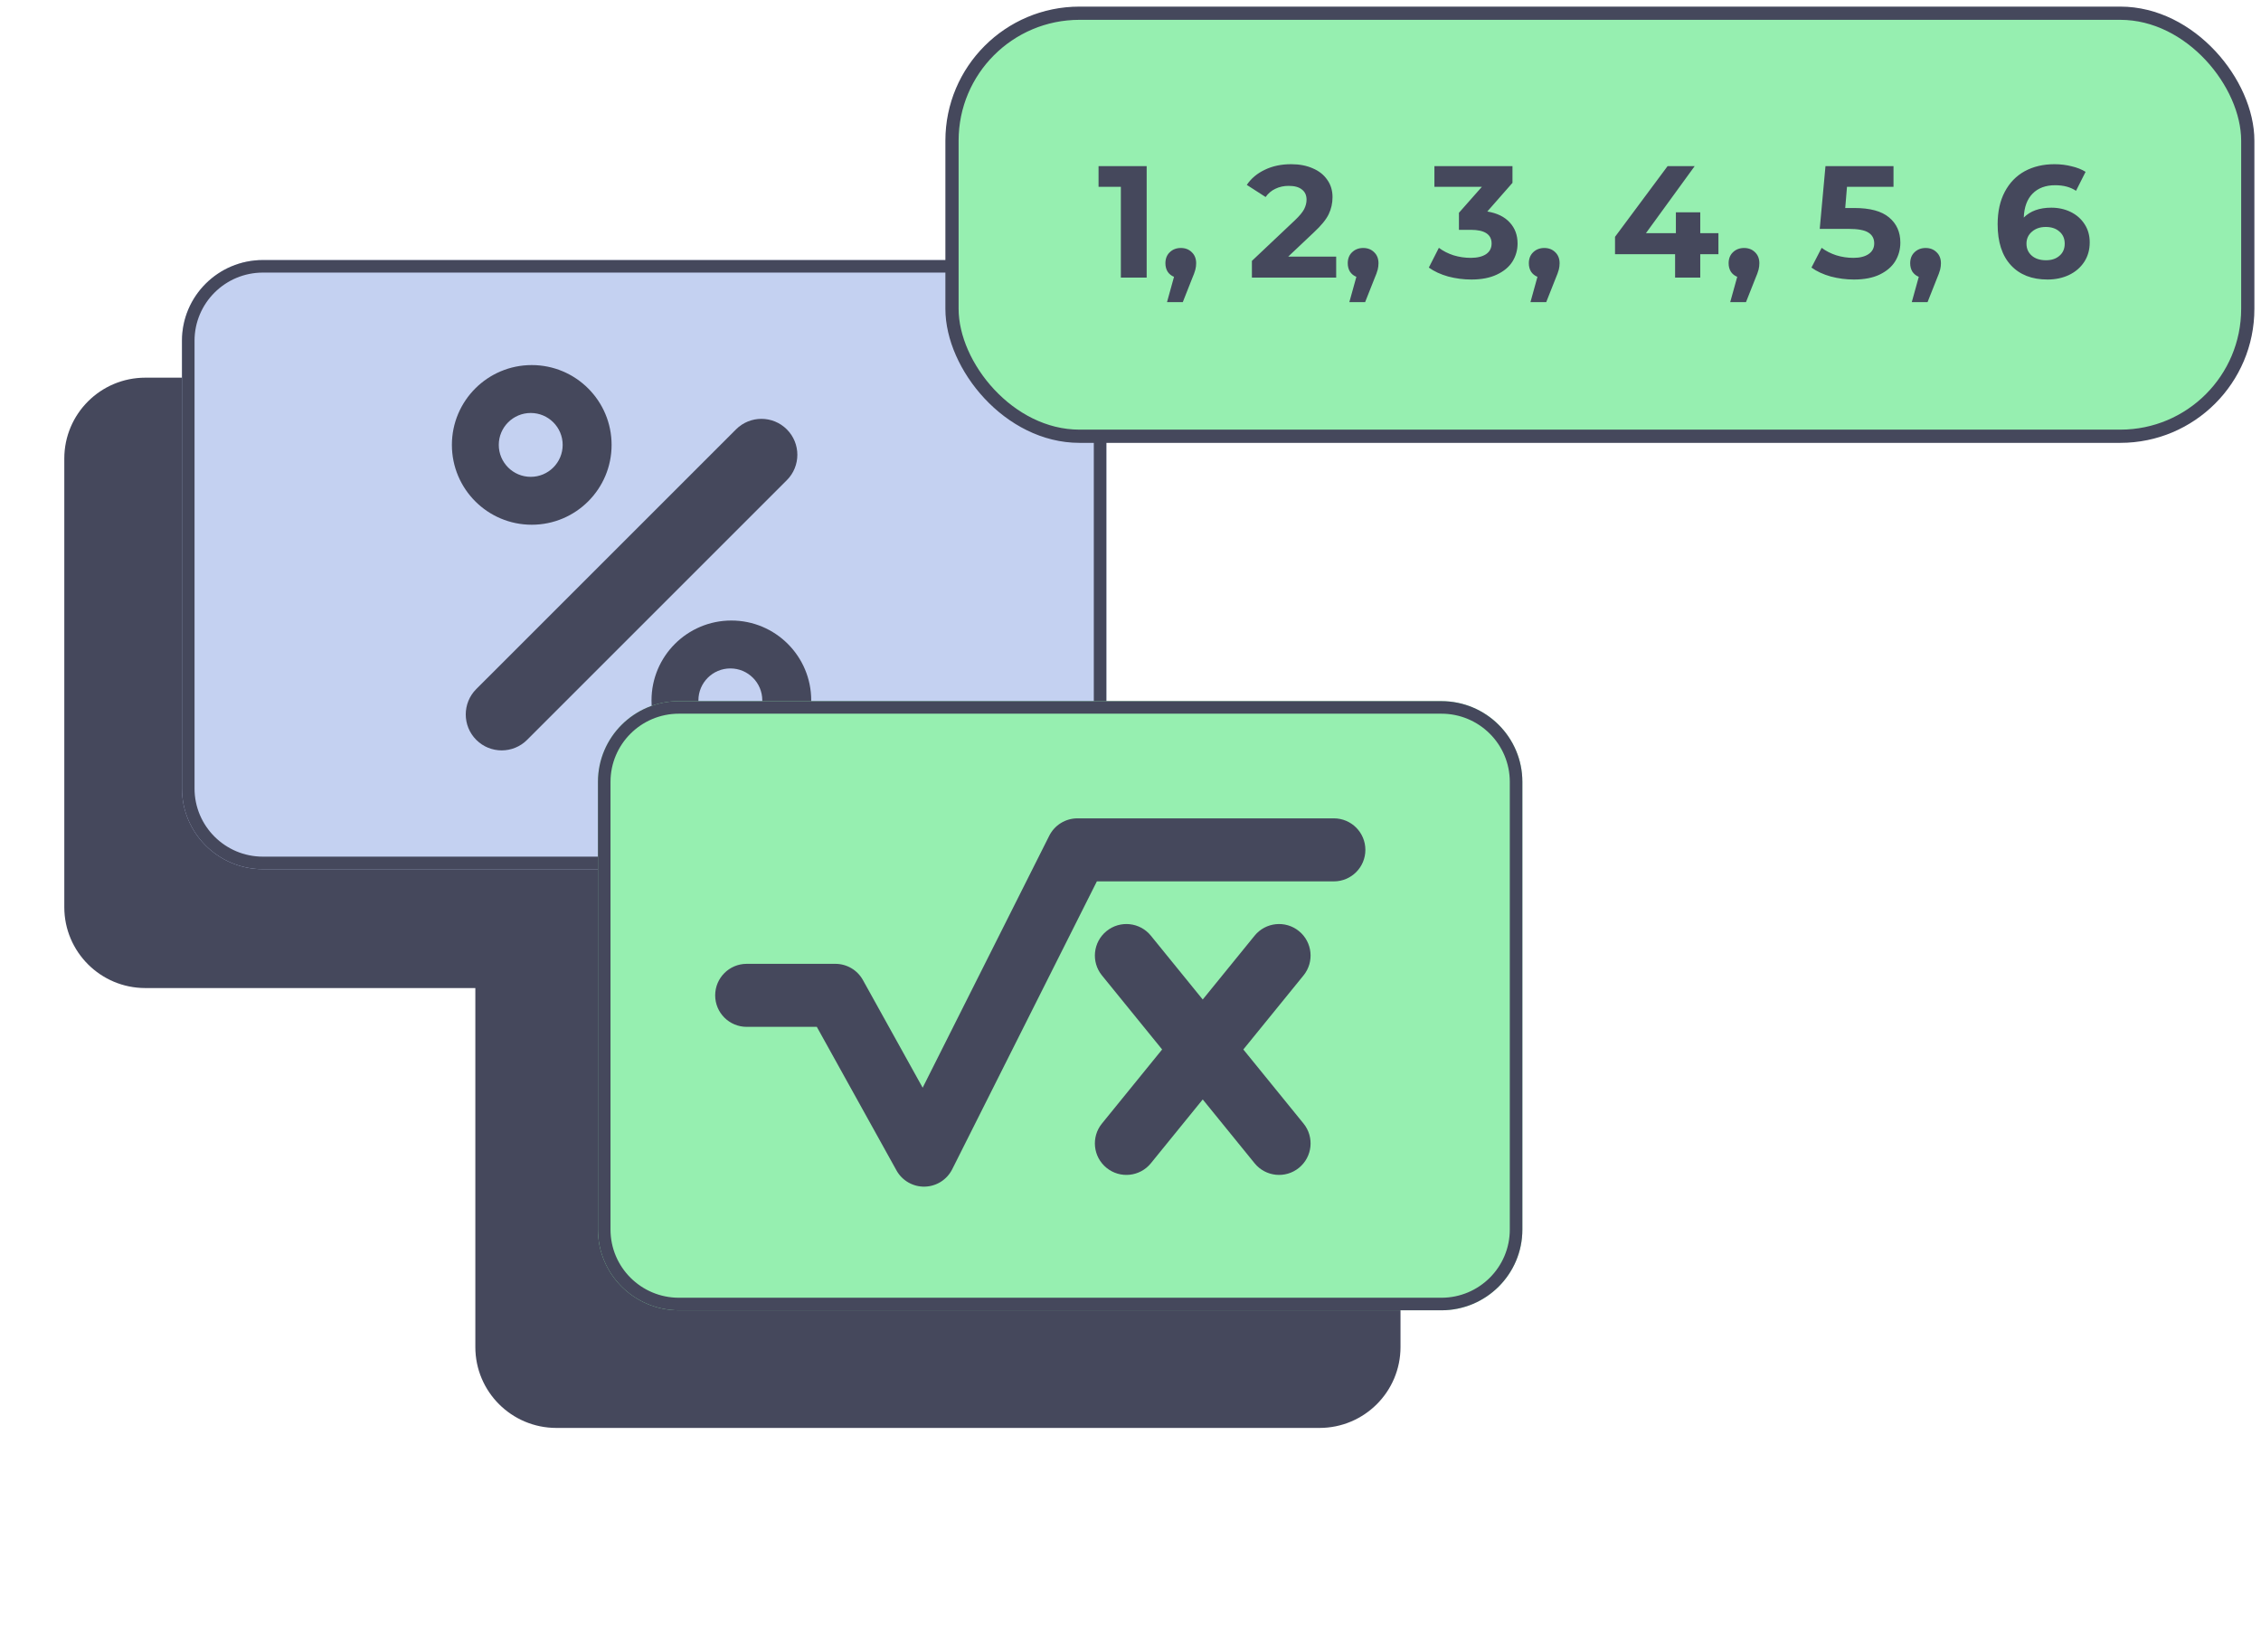 <?xml version="1.0" encoding="UTF-8"?> <svg xmlns="http://www.w3.org/2000/svg" width="171" height="125" viewBox="0 0 171 125" fill="none"><path fill-rule="evenodd" clip-rule="evenodd" d="M68.704 28.569L10.993 28.569C7.608 28.569 4.863 31.309 4.863 34.689V68.623C4.863 72.002 7.608 74.742 10.993 74.742L35.95 74.742V101.898C35.95 105.278 38.695 108.017 42.081 108.017L99.791 108.017C103.176 108.017 105.921 105.278 105.921 101.898V67.964C105.921 64.584 103.176 61.845 99.791 61.845L74.834 61.845V34.689C74.834 31.309 72.089 28.569 68.704 28.569Z" fill="#45485C"></path><path d="M19.887 19.671L77.55 19.671C80.933 19.671 83.676 22.405 83.676 25.778V59.644C83.676 63.017 80.933 65.751 77.55 65.751L19.887 65.751C16.504 65.751 13.762 63.017 13.762 59.644V25.778C13.762 22.405 16.504 19.671 19.887 19.671Z" fill="#C4D1F1"></path><path fill-rule="evenodd" clip-rule="evenodd" d="M19.887 20.62L77.55 20.62C80.409 20.62 82.725 22.93 82.725 25.778V59.644C82.725 62.492 80.409 64.802 77.55 64.802L19.887 64.802C17.029 64.802 14.713 62.492 14.713 59.644V25.778C14.713 22.93 17.029 20.62 19.887 20.62ZM77.55 19.671L19.887 19.671C16.504 19.671 13.762 22.405 13.762 25.778V59.644C13.762 63.017 16.504 65.751 19.887 65.751L77.55 65.751C80.933 65.751 83.676 63.017 83.676 59.644V25.778C83.676 22.405 80.933 19.671 77.55 19.671Z" fill="#45485C"></path><path d="M36.021 55.968C34.96 54.906 34.96 53.185 36.021 52.124L55.665 32.481C56.726 31.419 58.447 31.419 59.508 32.481C60.569 33.542 60.569 35.263 59.508 36.324L39.864 55.968C38.803 57.029 37.083 57.029 36.021 55.968Z" fill="#45485C"></path><path fill-rule="evenodd" clip-rule="evenodd" d="M40.216 39.694C43.551 39.694 46.255 36.991 46.255 33.655C46.255 30.32 43.551 27.616 40.216 27.616C36.881 27.616 34.177 30.32 34.177 33.655C34.177 36.991 36.881 39.694 40.216 39.694ZM40.139 36.071C41.473 36.071 42.555 34.989 42.555 33.655C42.555 32.321 41.473 31.24 40.139 31.24C38.805 31.24 37.723 32.321 37.723 33.655C37.723 34.989 38.805 36.071 40.139 36.071Z" fill="#45485C"></path><path fill-rule="evenodd" clip-rule="evenodd" d="M55.314 59.019C58.649 59.019 61.353 56.315 61.353 52.98C61.353 49.644 58.649 46.94 55.314 46.94C51.978 46.94 49.274 49.644 49.274 52.98C49.274 56.315 51.978 59.019 55.314 59.019ZM55.237 55.395C56.571 55.395 57.652 54.314 57.652 52.98C57.652 51.645 56.571 50.564 55.237 50.564C53.903 50.564 52.821 51.645 52.821 52.98C52.821 54.314 53.903 55.395 55.237 55.395Z" fill="#45485C"></path><path d="M51.348 53.038L109.011 53.038C112.394 53.038 115.137 55.772 115.137 59.145V93.011C115.137 96.384 112.394 99.118 109.011 99.118L51.348 99.118C47.965 99.118 45.223 96.384 45.223 93.011V59.145C45.223 55.772 47.965 53.038 51.348 53.038Z" fill="#96EFB0"></path><path fill-rule="evenodd" clip-rule="evenodd" d="M51.348 53.987L109.011 53.987C111.87 53.987 114.186 56.297 114.186 59.145V93.011C114.186 95.859 111.87 98.169 109.011 98.169L51.348 98.169C48.489 98.169 46.173 95.859 46.173 93.011V59.145C46.173 56.297 48.489 53.987 51.348 53.987ZM109.011 53.038L51.348 53.038C47.965 53.038 45.223 55.772 45.223 59.145V93.011C45.223 96.384 47.965 99.118 51.348 99.118L109.011 99.118C112.394 99.118 115.137 96.384 115.137 93.011V59.145C115.137 55.772 112.394 53.038 109.011 53.038Z" fill="#45485C"></path><path fill-rule="evenodd" clip-rule="evenodd" d="M79.356 63.219C79.761 62.413 80.585 61.905 81.486 61.905H100.881C102.197 61.905 103.264 62.972 103.264 64.289C103.264 65.605 102.197 66.672 100.881 66.672H82.956L72.015 88.451C71.619 89.24 70.818 89.746 69.934 89.764C69.051 89.782 68.23 89.31 67.801 88.537L61.776 77.677H56.472C55.156 77.677 54.089 76.61 54.089 75.294C54.089 73.977 55.156 72.91 56.472 72.91H63.179C64.045 72.91 64.843 73.38 65.263 74.137L69.781 82.28L79.356 63.219Z" fill="#45485C"></path><path fill-rule="evenodd" clip-rule="evenodd" d="M83.687 70.433C84.709 69.603 86.21 69.758 87.04 70.78L90.963 75.609L94.886 70.78C95.717 69.758 97.218 69.603 98.239 70.433C99.261 71.263 99.416 72.764 98.586 73.786L94.034 79.388L98.586 84.991C99.416 86.012 99.261 87.513 98.239 88.343C97.218 89.174 95.717 89.018 94.886 87.997L90.963 83.168L87.04 87.997C86.21 89.018 84.709 89.174 83.687 88.343C82.665 87.513 82.51 86.012 83.34 84.991L87.892 79.388L83.34 73.786C82.51 72.764 82.665 71.263 83.687 70.433Z" fill="#45485C"></path><rect x="72" y="1" width="98" height="32" rx="9.639" fill="#96EFB0"></rect><rect x="72" y="1" width="98" height="32" rx="9.639" stroke="#45485C"></rect><path d="M86.723 12.566V21H84.771V14.132H83.084V12.566H86.723ZM89.309 18.759C89.646 18.759 89.924 18.867 90.14 19.084C90.357 19.293 90.466 19.57 90.466 19.916C90.466 20.076 90.446 20.237 90.405 20.398C90.365 20.558 90.277 20.799 90.14 21.12L89.454 22.856H88.261L88.791 20.94C88.59 20.859 88.429 20.731 88.309 20.554C88.196 20.369 88.14 20.157 88.14 19.916C88.14 19.57 88.249 19.293 88.466 19.084C88.69 18.867 88.972 18.759 89.309 18.759ZM101.056 19.41V21H94.682V19.735L97.935 16.662C98.281 16.333 98.514 16.052 98.634 15.819C98.755 15.578 98.815 15.341 98.815 15.108C98.815 14.771 98.698 14.514 98.465 14.337C98.24 14.152 97.907 14.06 97.465 14.06C97.096 14.06 96.763 14.132 96.465 14.277C96.168 14.413 95.919 14.622 95.718 14.903L94.296 13.987C94.626 13.497 95.08 13.116 95.658 12.843C96.236 12.562 96.899 12.421 97.646 12.421C98.273 12.421 98.819 12.525 99.285 12.734C99.759 12.935 100.124 13.224 100.381 13.602C100.646 13.971 100.779 14.409 100.779 14.915C100.779 15.373 100.682 15.803 100.49 16.204C100.297 16.606 99.923 17.064 99.369 17.578L97.429 19.41H101.056ZM103.1 18.759C103.437 18.759 103.714 18.867 103.931 19.084C104.148 19.293 104.256 19.57 104.256 19.916C104.256 20.076 104.236 20.237 104.196 20.398C104.156 20.558 104.068 20.799 103.931 21.12L103.244 22.856H102.051L102.582 20.94C102.381 20.859 102.22 20.731 102.1 20.554C101.987 20.369 101.931 20.157 101.931 19.916C101.931 19.57 102.039 19.293 102.256 19.084C102.481 18.867 102.762 18.759 103.1 18.759ZM112.485 16C113.224 16.12 113.79 16.397 114.184 16.831C114.578 17.257 114.774 17.787 114.774 18.422C114.774 18.912 114.646 19.365 114.389 19.783C114.132 20.193 113.738 20.522 113.208 20.771C112.686 21.02 112.043 21.145 111.28 21.145C110.686 21.145 110.099 21.068 109.521 20.916C108.951 20.755 108.465 20.53 108.063 20.241L108.822 18.747C109.143 18.988 109.513 19.177 109.931 19.313C110.356 19.442 110.79 19.506 111.232 19.506C111.722 19.506 112.107 19.413 112.389 19.229C112.67 19.036 112.81 18.767 112.81 18.422C112.81 17.731 112.284 17.385 111.232 17.385H110.34V16.096L112.075 14.132H108.485V12.566H114.389V13.831L112.485 16ZM116.796 18.759C117.134 18.759 117.411 18.867 117.628 19.084C117.844 19.293 117.953 19.57 117.953 19.916C117.953 20.076 117.933 20.237 117.893 20.398C117.852 20.558 117.764 20.799 117.628 21.12L116.941 22.856H115.748L116.278 20.94C116.077 20.859 115.917 20.731 115.796 20.554C115.684 20.369 115.627 20.157 115.627 19.916C115.627 19.57 115.736 19.293 115.953 19.084C116.178 18.867 116.459 18.759 116.796 18.759ZM129.965 19.229H128.591V21H126.688V19.229H122.145V17.915L126.121 12.566H128.17L124.483 17.638H126.748V16.06H128.591V17.638H129.965V19.229ZM131.905 18.759C132.242 18.759 132.519 18.867 132.736 19.084C132.953 19.293 133.061 19.57 133.061 19.916C133.061 20.076 133.041 20.237 133.001 20.398C132.961 20.558 132.873 20.799 132.736 21.12L132.049 22.856H130.856L131.387 20.94C131.186 20.859 131.025 20.731 130.905 20.554C130.792 20.369 130.736 20.157 130.736 19.916C130.736 19.57 130.844 19.293 131.061 19.084C131.286 18.867 131.567 18.759 131.905 18.759ZM140.242 15.735C141.431 15.735 142.306 15.972 142.869 16.445C143.439 16.919 143.724 17.554 143.724 18.349C143.724 18.863 143.595 19.333 143.338 19.759C143.081 20.177 142.688 20.514 142.158 20.771C141.635 21.02 140.989 21.145 140.218 21.145C139.623 21.145 139.037 21.068 138.459 20.916C137.888 20.755 137.402 20.53 137.001 20.241L137.772 18.747C138.093 18.988 138.463 19.177 138.88 19.313C139.298 19.442 139.728 19.506 140.169 19.506C140.659 19.506 141.045 19.41 141.326 19.217C141.607 19.024 141.748 18.755 141.748 18.409C141.748 18.048 141.599 17.775 141.302 17.59C141.013 17.405 140.507 17.313 139.784 17.313H137.627L138.061 12.566H143.206V14.132H139.688L139.555 15.735H140.242ZM145.637 18.759C145.974 18.759 146.251 18.867 146.468 19.084C146.685 19.293 146.793 19.57 146.793 19.916C146.793 20.076 146.773 20.237 146.733 20.398C146.693 20.558 146.604 20.799 146.468 21.12L145.781 22.856H144.588L145.118 20.94C144.918 20.859 144.757 20.731 144.636 20.554C144.524 20.369 144.468 20.157 144.468 19.916C144.468 19.57 144.576 19.293 144.793 19.084C145.018 18.867 145.299 18.759 145.637 18.759ZM155.142 15.71C155.681 15.71 156.171 15.819 156.612 16.036C157.054 16.253 157.404 16.562 157.661 16.963C157.918 17.357 158.046 17.815 158.046 18.337C158.046 18.899 157.906 19.393 157.625 19.819C157.343 20.245 156.958 20.574 156.468 20.807C155.986 21.032 155.448 21.145 154.853 21.145C153.672 21.145 152.749 20.783 152.082 20.06C151.415 19.337 151.082 18.305 151.082 16.963C151.082 16.008 151.263 15.188 151.624 14.505C151.986 13.823 152.488 13.305 153.13 12.951C153.781 12.598 154.532 12.421 155.383 12.421C155.833 12.421 156.263 12.473 156.673 12.578C157.09 12.674 157.444 12.815 157.733 12.999L157.01 14.433C156.592 14.152 156.066 14.011 155.432 14.011C154.717 14.011 154.15 14.22 153.733 14.638C153.315 15.056 153.09 15.662 153.058 16.457C153.556 15.959 154.251 15.71 155.142 15.71ZM154.745 19.687C155.162 19.687 155.5 19.574 155.757 19.349C156.022 19.124 156.155 18.819 156.155 18.433C156.155 18.048 156.022 17.743 155.757 17.518C155.5 17.285 155.154 17.168 154.721 17.168C154.295 17.168 153.946 17.289 153.672 17.53C153.399 17.763 153.263 18.064 153.263 18.433C153.263 18.803 153.395 19.104 153.66 19.337C153.925 19.57 154.287 19.687 154.745 19.687Z" fill="#45485C"></path></svg> 